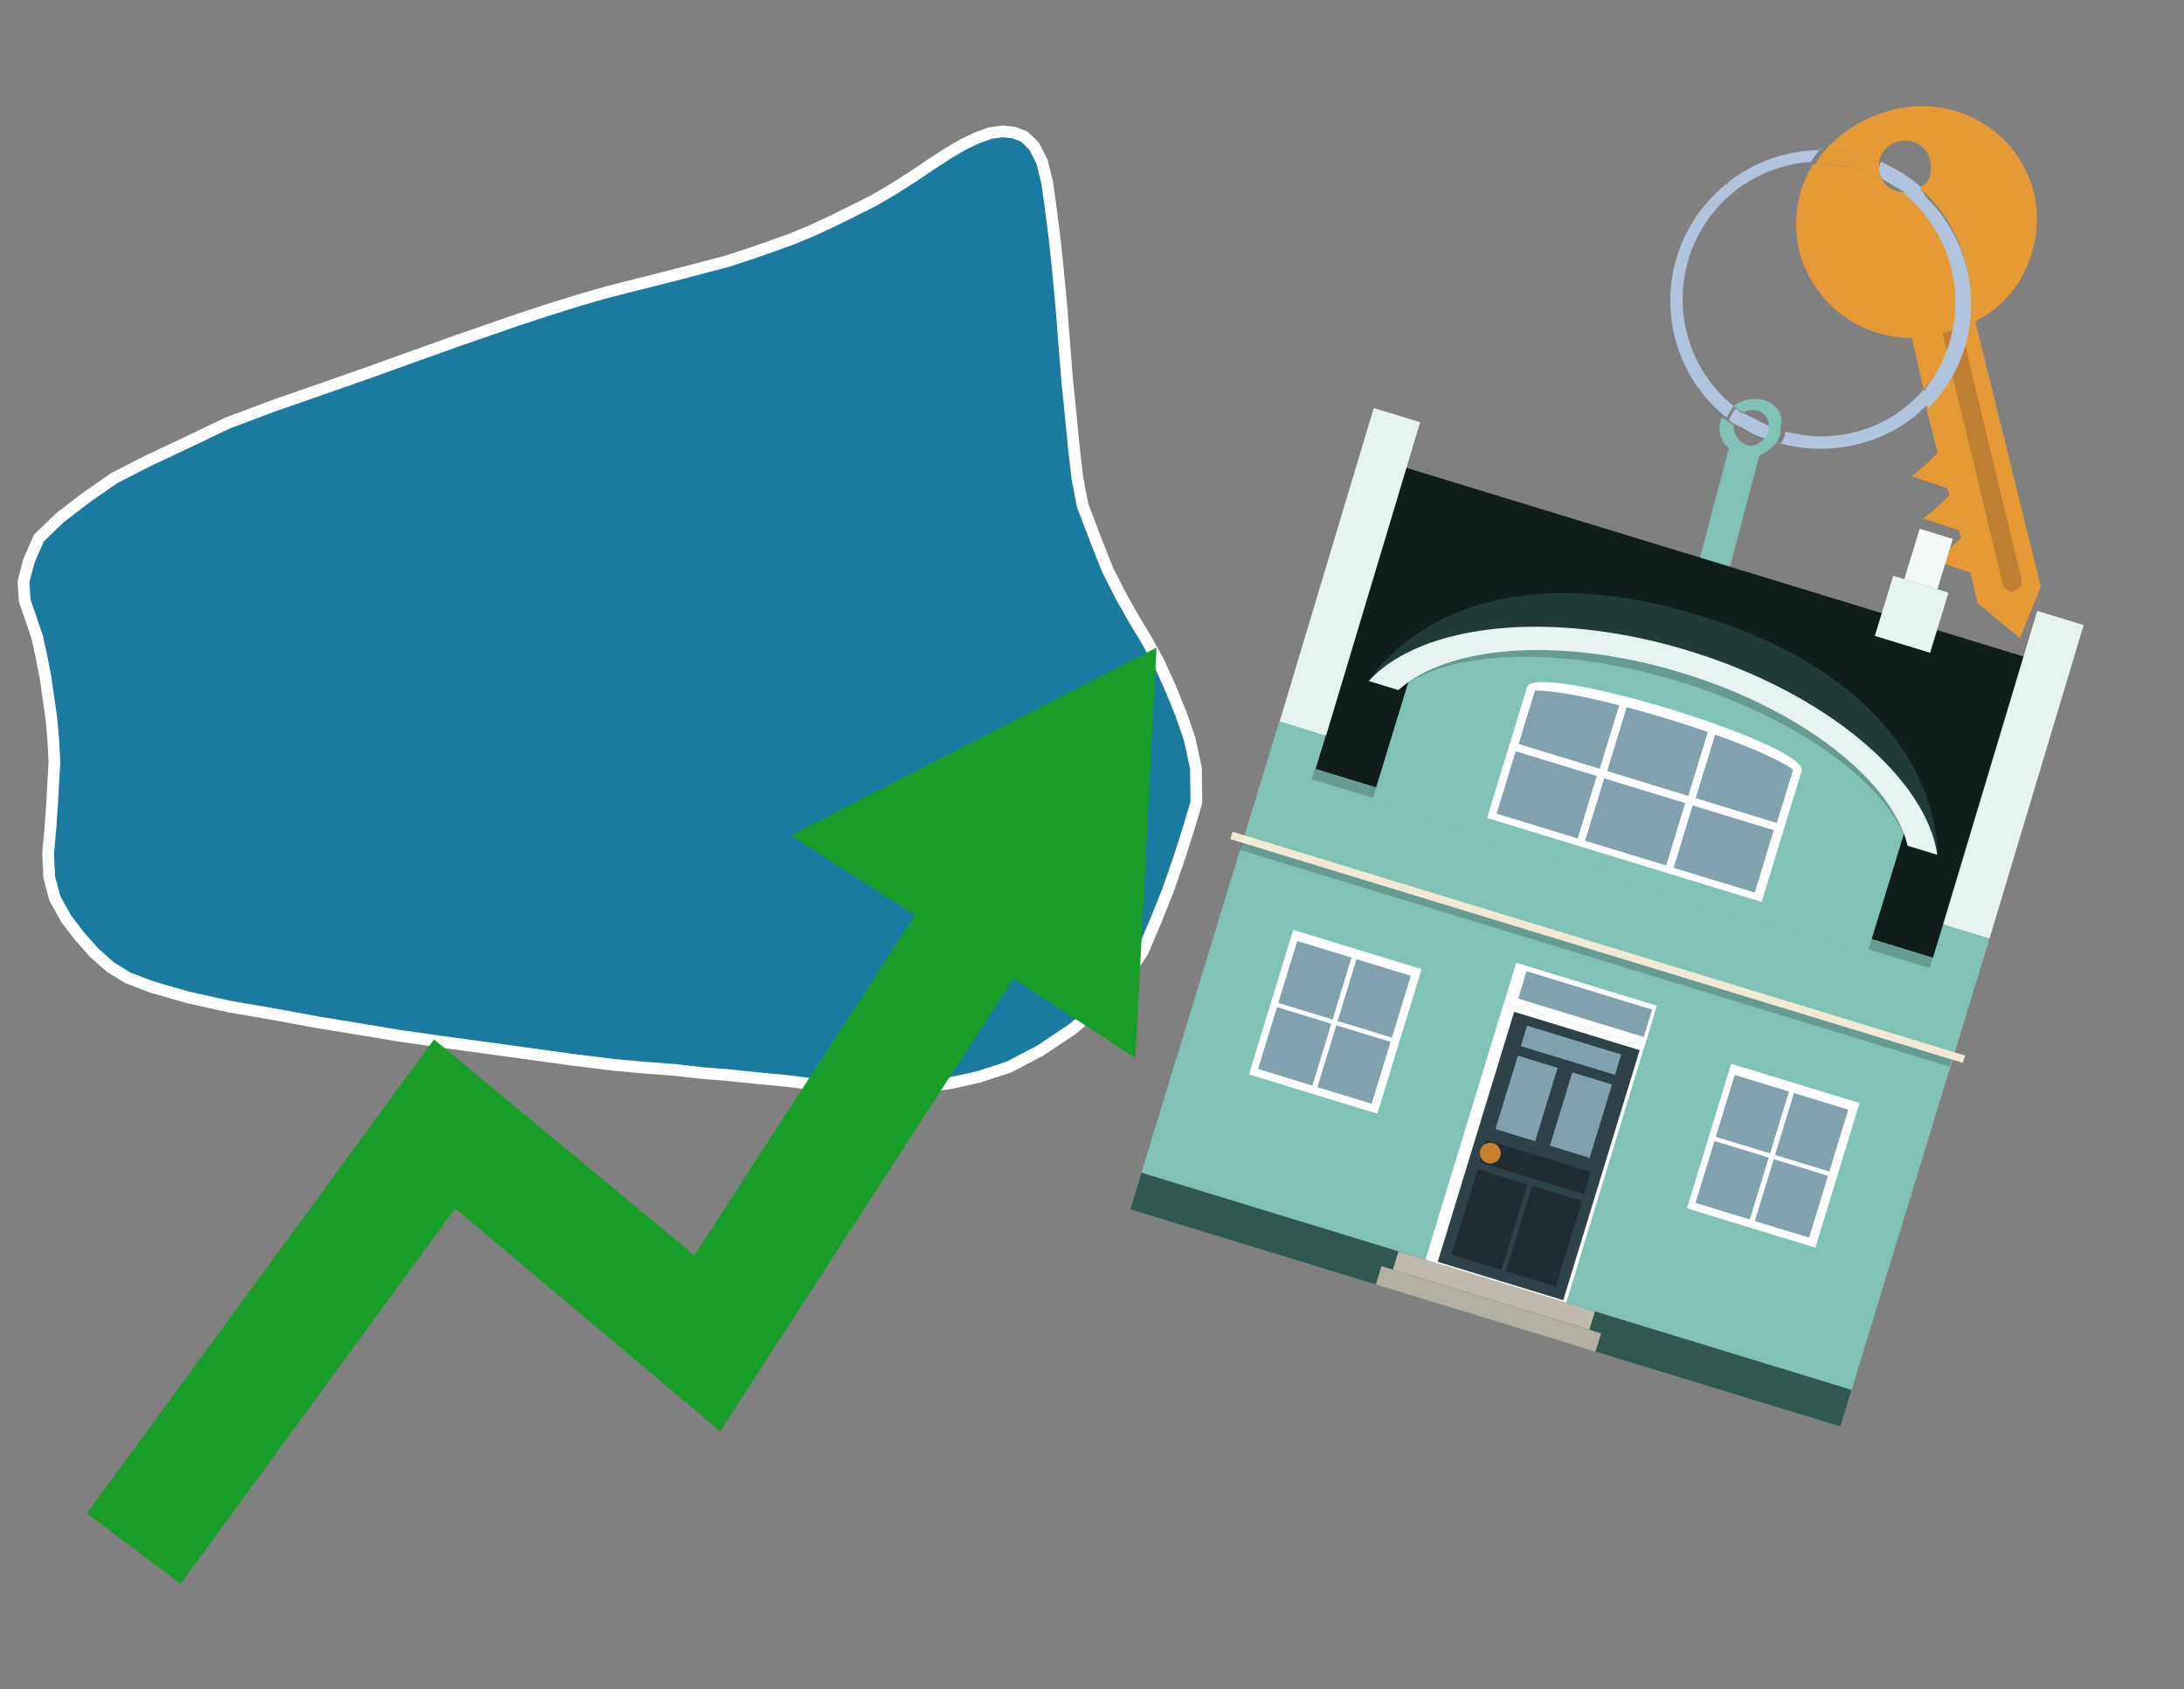 <?xml version="1.0" encoding="utf-8"?>
<!-- Generator: Adobe Illustrator 26.0.3, SVG Export Plug-In . SVG Version: 6.00 Build 0)  -->
<svg version="1.1" id="Text" xmlns="http://www.w3.org/2000/svg" xmlns:xlink="http://www.w3.org/1999/xlink" x="0px" y="0px"
	 width="93.1px" height="72px" viewBox="0 0 93.1 72" style="enable-background:new 0 0 93.1 72;" xml:space="preserve">
<rect x="0" y="0" width="93.1" height="72" fill="#808080" stroke="none"/>
<style type="text/css">
	.st0{fill:#1B7AA0;stroke:#FFFFFF;stroke-width:0.5;stroke-linejoin:round;}
	.st1{fill:#179D28;}
	.st2{fill:#E69A35;}
	.st3{fill:#B0C4DE;}
	.st4{fill:#80C2B5;}
	.st5{fill:#BF7F32;}
	.st6{fill-rule:evenodd;clip-rule:evenodd;fill:#101D1B;}
	.st7{fill-rule:evenodd;clip-rule:evenodd;fill:#80C2B5;}
	.st8{opacity:0.2;fill-rule:evenodd;clip-rule:evenodd;enable-background:new    ;}
	.st9{fill-rule:evenodd;clip-rule:evenodd;fill:#E6F3F0;}
	.st10{fill-rule:evenodd;clip-rule:evenodd;fill:#315850;}
	.st11{fill-rule:evenodd;clip-rule:evenodd;fill:#F3F9F8;}
	.st12{fill:#213B36;}
	.st13{fill:none;}
	.st14{opacity:0.2;enable-background:new    ;}
	.st15{fill:#E6F3F0;}
	.st16{fill-rule:evenodd;clip-rule:evenodd;fill:#FFFFFF;}
	.st17{fill-rule:evenodd;clip-rule:evenodd;fill:#81A1AE;}
	.st18{fill:#81A1AE;}
	.st19{fill:#FFFFFF;}
	.st20{fill:#2F4249;}
	.st21{fill:#1F2C31;}
	.st22{fill:#C87E2C;}
	.st23{fill-rule:evenodd;clip-rule:evenodd;fill:#C0B9AD;}
	.st24{fill-rule:evenodd;clip-rule:evenodd;fill:#B4AFA3;}
	.st25{fill-rule:evenodd;clip-rule:evenodd;fill:#F3E8D5;}
</style>
<path class="st0" d="M39.71,6.99L40.42,6.53L41.05,6.16L41.66,5.87L42.22,5.67L42.74,5.6L43.22,5.65L43.66,5.82L44.08,6.23L44.42,6.89L44.64,7.79L44.78,8.79L44.95,10.11L45.1,11.52L45.25,13.13L45.37,14.69L45.49,16.2L45.64,17.67L45.78,19.11L45.93,20.4L46.15,21.54L46.69,22.96L47.22,24.3L47.78,25.4L48.34,26.39L48.9,27.32L49.42,28.27L49.9,29.34L50.34,30.42L50.71,31.49L50.98,32.73L51.0,34.2L50.63,35.44L50.22,36.71L49.78,37.97L49.27,39.24L48.71,40.56L47.9,41.78L46.93,42.83L45.73,43.85L44.34,44.78L43.0,45.48L41.71,45.9L40.49,46.17L39.2,46.34L37.84,46.41L36.4,46.38L34.89,46.24L33.55,46.07L32.28,45.95L31.03,45.82L29.91,45.73L28.77,45.6L27.57,45.51L26.21,45.39L24.43,45.17L22.48,44.9L18.75,44.39L16.99,44.14L15.26,43.85L13.48,43.56L11.65,43.22L9.78,42.9L8.02,42.51L6.49,42.07L5.46,41.68L4.71,41.22L4.02,40.61L3.39,39.9L2.83,39.17L2.34,38.29L2.1,37.39L2.05,36.37L2.15,35.29L2.22,34.29L2.27,33.34L2.32,32.49L2.27,31.51L2.19,30.64L2.07,29.78L1.93,28.81L1.76,27.95L1.59,27.17L1.32,26.37L1.05,25.59L1.0,24.79L1.24,23.88L1.66,22.93L2.56,22.06L3.71,21.18L4.88,20.37L6.31,19.64L7.9,18.89L9.7,18.03L11.7,17.28L13.8,16.55L15.82,15.84L19.5,14.52L20.92,14.03L22.16,13.6L23.45,13.18L24.6,12.82L25.7,12.5L26.62,12.26L27.5,12.04L29.23,11.6L30.06,11.38L30.91,11.16L31.81,10.87L32.74,10.55L33.69,10.21L34.59,9.84L35.47,9.43L36.32,9.01L37.2,8.57L38.03,8.09L38.91,7.53L39.71,6.99Z"/>
<polygon class="st1" points="49.3,27.6 33.7,35.6 39,39 29.6,53.5 18.5,44.3 3.7,64.5 7.7,67.5 19.4,51.5 30.7,61 43.2,41.7 
	48.4,45.1 "/>
<path class="st2" d="M80.2,7.6c0-0.1-0.1-0.2-0.1-0.3c0-0.1,0-0.3,0-0.4c-0.7-0.3-1.5-0.5-2.3-0.5c-0.2,0.2-0.3,0.4-0.4,0.6
	c0.1,0,0.2,0,0.3,0C78.5,7,79.4,7.2,80.2,7.6z"/>
<path class="st3" d="M77.6,6.4c-3.5,0-6.4,2.9-6.4,6.4c0,2,0.9,3.8,2.4,5c0.1-0.2,0.2-0.3,0.3-0.5c-2.5-2-2.9-5.7-0.9-8.2
	c1-1.3,2.6-2.1,4.2-2.2c0.1-0.2,0.3-0.4,0.4-0.6V6.4z"/>
<path class="st2" d="M84.2,13.7c2-1,3-3.3,2.5-5.5C86,5.5,83.3,4,80.6,4.7c-1.1,0.3-2.1,0.9-2.8,1.7c0.8,0,1.6,0.2,2.3,0.5
	c0.1-0.6,0.7-1,1.3-0.9c0.6,0.1,1,0.7,0.9,1.3c0,0.3-0.2,0.6-0.5,0.7c2.7,2.3,2.9,6.4,0.6,9c-0.1,0.1-0.2,0.2-0.3,0.3l0.5,2
	l-0.4,0.4l-0.7,0.6l0.9,0.3l0.6,0.2l0.1,0.3l-0.4,0.4L82,22.1l0.9,0.3l0.6,0.2l0.1,0.3l-0.4,0.4l-0.7,0.6l0.9,0.3l0.6,0.2l0.3,1.3
	l1.8,1.5L87,25L84.2,13.7z"/>
<path class="st2" d="M81.2,8.2c-0.4,0-0.8-0.2-1-0.6C79.4,7.2,78.5,7,77.6,7c-0.1,0-0.2,0-0.3,0c-0.7,1.1-0.9,2.4-0.6,3.7
	c0.6,2.2,2.5,3.7,4.8,3.7l0.5,2.2c2.1-2.4,1.9-6.1-0.6-8.2C81.3,8.3,81.2,8.3,81.2,8.2z"/>
<path class="st3" d="M74.1,18.1c0.4,0.3,0.8,0.5,1.2,0.6c0.1-0.1,0.2-0.3,0.2-0.5l0,0c-0.4-0.2-0.8-0.4-1.2-0.6
	C74.2,17.8,74.1,17.9,74.1,18.1z"/>
<path class="st3" d="M74.4,17.7c-0.2-0.1-0.3-0.2-0.4-0.3c-0.1,0.1-0.2,0.3-0.3,0.5c0.1,0.1,0.3,0.2,0.5,0.3
	C74.1,17.9,74.2,17.8,74.4,17.7z"/>
<path class="st4" d="M74.8,17c-0.3,0-0.6,0.1-0.9,0.3c0.1,0.1,0.3,0.2,0.4,0.3c0.3-0.2,0.8-0.2,1,0.2c0.1,0.1,0.1,0.3,0.1,0.4l0,0
	c0,0.4-0.3,0.7-0.7,0.8c-0.4,0-0.7-0.3-0.8-0.7c0,0,0,0,0-0.1v-0.1c-0.2-0.1-0.3-0.2-0.5-0.3c-0.2,0.4-0.1,1,0.3,1.3l-1.549,5.865
	l1.3,0.3L75,19.4c0.3-0.1,0.5-0.3,0.7-0.5c0.1-0.2,0.2-0.3,0.2-0.5c0-0.1,0-0.1,0-0.2C76.1,17.5,75.5,17,74.8,17z"/>
<path class="st5" d="M86,25.1l-0.2,0.1c-0.2,0-0.3-0.1-0.4-0.2l0,0l-2.6-10.8l0.8-0.2l2.6,10.8C86.2,24.9,86.1,25.1,86,25.1L86,25.1
	z"/>
<path class="st3" d="M80.1,7.3c0,0.1,0.1,0.2,0.1,0.3c0.3,0.2,0.7,0.4,1,0.6c0.1,0,0.2,0,0.3,0c0.1,0,0.3-0.1,0.4-0.2
	c-0.5-0.5-1.1-0.8-1.7-1.1C80.1,7,80.1,7.2,80.1,7.3z"/>
<path class="st3" d="M77.6,18.6c-0.5,0-1-0.1-1.5-0.2c0,0.2-0.1,0.4-0.2,0.5c2.2,0.6,4.7,0,6.3-1.7L82,16.6
	C80.9,17.9,79.3,18.6,77.6,18.6z"/>
<path class="st3" d="M81.8,8c-0.1,0.1-0.2,0.1-0.4,0.2c-0.1,0-0.2,0-0.3,0c2.5,2,3,5.6,1.1,8.2c-0.1,0.1-0.1,0.2-0.2,0.3l0.2,0.7
	c2.5-2.5,2.4-6.6-0.1-9C82,8.2,81.9,8.1,81.8,8L81.8,8z"/>
<g>
	<polygon class="st6" points="82.528,40.998 55.935,32.868 59.826,19.899 86.386,28.019 	"/>
	<polygon class="st7" points="80.743,53.306 84.81,40.003 82.831,39.398 82.397,40.819 56.081,32.774 56.516,31.353 
		54.536,30.747 48.178,51.544 78.452,60.8 	"/>
	
		<rect x="68.968" y="23.239" transform="matrix(0.292 -0.956 0.956 0.292 13.561 92.358)" class="st8" width="0.443" height="27.553"/>
	<polygon class="st9" points="84.81,40.003 82.831,39.398 86.843,26.036 88.822,26.641 	"/>
	<polygon class="st9" points="56.527,31.356 54.548,30.751 58.56,17.389 60.539,17.994 	"/>
	<polygon class="st10" points="78.452,60.8 78.93,59.236 48.656,49.98 48.178,51.544 	"/>
	<polygon class="st9" points="83.06,25.259 80.705,24.539 79.921,27.102 82.277,27.822 	"/>
	<polygon class="st11" points="83.245,22.968 81.833,22.536 81.176,24.683 82.589,25.115 	"/>
	<g>
		<path class="st12" d="M72.43,26.226C61.89,23.003,58.349,29.025,58.349,29.025l3.957-1.27l17.769,5.433l2.509,3.247
			C82.584,36.434,83.016,29.462,72.43,26.226z"/>
		<path class="st4" d="M80.089,32.789c-5.154-4.135-11.002-5.938-17.558-5.368l-2.205,0.697L58.453,34.245l21.126,6.459
			l1.9-6.216L80.089,32.789z"/>
		<g>
			<polygon class="st13" points="67.162,26.107 64.292,27.075 78.703,31.48 76.864,29.073 			"/>
		</g>
		<path class="st14" d="M71.853,28.195c-5.851-1.789-11.352-1.36-13.504,0.83l1.264,0.386
			c2.033-1.704,6.843-1.93,11.978-0.36s8.996,4.447,9.729,6.997l1.264,0.386
			C82.025,33.415,77.704,29.984,71.853,28.195z"/>
		<path class="st15" d="M71.993,27.738c-5.851-1.789-11.412-1.166-13.644,1.287l1.264,0.386
			c2.098-1.918,6.956-2.301,12.091-0.731s8.948,4.604,9.616,7.367l1.264,0.386
			C82.105,33.152,77.844,29.526,71.993,27.738z"/>
		<g>
			<g>
				<path class="st16" d="M65.095,29.286c0.346-1.132,12.051,2.446,11.705,3.579l-1.704,5.575l-11.705-3.579
					L65.095,29.286L65.095,29.286z"/>
			</g>
			
				<rect x="72.127" y="34.37" transform="matrix(0.292 -0.956 0.956 0.292 17.425 95.904)" class="st17" width="2.782" height="3.615"/>
			
				<rect x="68.352" y="33.216" transform="matrix(0.292 -0.956 0.956 0.292 15.857 91.478)" class="st17" width="2.782" height="3.615"/>
			
				<rect x="64.578" y="32.062" transform="matrix(0.292 -0.956 0.956 0.292 14.29 87.052)" class="st17" width="2.782" height="3.615"/>
			<g>
				<path class="st18" d="M75.743,35.075l0.697-2.28c-0.622-0.429-1.87-0.967-3.326-1.486l-0.828,2.709L75.743,35.075z"
					/>
				<path class="st18" d="M68.195,32.767l0.828-2.709c-1.497-0.384-2.832-0.636-3.589-0.628l-0.697,2.281
					L68.195,32.767z"/>
				<path class="st18" d="M71.969,33.921l0.832-2.723c-1.111-0.386-2.321-0.756-3.458-1.057l-0.832,2.723L71.969,33.921
					z"/>
			</g>
		</g>
	</g>
	<g>
		
			<rect x="66.534" y="39.649" transform="matrix(0.292 -0.956 0.956 0.292 6.786 94.744)" class="st19" width="1.761" height="6.276"/>
		
			<rect x="59.735" y="45.983" transform="matrix(0.292 -0.956 0.956 0.292 -0.641 97.374)" class="st16" width="11.485" height="6.276"/>
		<g transform="matrix( 0.861, 0, 0, 0.861, 2148,666.7) ">
			<g>
				<g id="Symbol_9_0_Layer2_0_MEMBER_8_MEMBER_12_MEMBER_0_FILL_00000048469725786621459750000005400378390701630639_">
					<path class="st20" d="M-2419.808-724.248l6.215,1.9l-3.784,12.378l-6.215-1.9L-2419.808-724.248z"/>
				</g>
			</g>
		</g>
		<g transform="matrix( 0.861, 0, 0, 0.861, 2148,666.7) ">
			<g>
				<g id="Symbol_9_0_Layer2_0_MEMBER_8_MEMBER_12_MEMBER_1_MEMBER_1_FILL_00000158722947092644090620000017520500107816086451_">
					<path class="st18" d="M-2417.657-721.474l-1.11,3.631l-1.965-0.601l1.11-3.631L-2417.657-721.474z"/>
				</g>
			</g>
		</g>
		<g transform="matrix( 0.861, 0, 0, 0.861, 2148,666.7) ">
			<g>
				<g id="Symbol_9_0_Layer2_0_MEMBER_8_MEMBER_12_MEMBER_1_MEMBER_1_FILL_00000052080521835907080820000005665097192969389210_">
					<path class="st18" d="M-2414.962-720.649l-1.11,3.631l-1.965-0.601l1.11-3.631L-2414.962-720.649z"/>
				</g>
			</g>
		</g>
		<g transform="matrix( 0.861, 0, 0, 0.861, 2148,666.7) ">
			<g>
				<g id="Symbol_9_0_Layer2_0_MEMBER_8_MEMBER_12_MEMBER_2_MEMBER_0_FILL_00000121972615620641783040000006232482807947767952_">
					<path class="st21" d="M-2420.21-711.402l1.293-4.228l2.463,0.753l-1.292,4.228L-2420.21-711.402z"/>
				</g>
			</g>
		</g>
		<g transform="matrix( 0.861, 0, 0, 0.861, 2148,666.7) ">
			<g>
				<g id="Symbol_9_0_Layer2_0_MEMBER_8_MEMBER_12_MEMBER_2_MEMBER_1_FILL_00000095309292420501403930000009762908861303173802_">
					<path class="st21" d="M-2422.905-712.226l1.292-4.228l2.463,0.753l-1.293,4.228L-2422.905-712.226z"/>
				</g>
			</g>
		</g>
		<g transform="matrix( 0.861, 0, 0, 0.861, 2148,666.7) ">
			<g>
				<g id="Symbol_9_0_Layer2_0_MEMBER_8_MEMBER_12_MEMBER_2_MEMBER_1_FILL_00000087374071675372334650000017514442634703101070_">
					<path class="st21" d="M-2421.508-716.798l0.336-1.099l5.158,1.577l-0.336,1.099L-2421.508-716.798z"/>
				</g>
			</g>
		</g>
		<g transform="matrix( 0.861, 0, 0, 0.861, 2148,666.7) ">
			<g>
				<g id="Symbol_9_0_Layer2_0_MEMBER_8_MEMBER_12_MEMBER_2_MEMBER_1_FILL_00000054944747032959736200000013106761979852599950_">
					<path class="st18" d="M-2419.476-722.551l0.308-1.008l4.66,1.425l-0.308,1.008L-2419.476-722.551z"/>
				</g>
			</g>
		</g>
		<g transform="matrix( 0.861, 0, 0, 0.861, 2148,666.7) ">
			<g>
				<g id="Symbol_9_0_Layer2_0_MEMBER_8_MEMBER_13_FILL_00000121256037951919940360000017531174073741872810_">
					<path class="st22" d="M-2421.483-717.409c0.041-0.134,0.124-0.232,0.251-0.293
						c0.129-0.069,0.26-0.082,0.394-0.041c0.134,0.041,0.235,0.126,0.304,0.255
						c0.071,0.122,0.085,0.25,0.044,0.384c-0.043,0.141-0.128,0.242-0.255,0.304
						c-0.129,0.069-0.26,0.082-0.394,0.041c-0.141-0.043-0.242-0.128-0.303-0.255
						C-2421.512-717.136-2421.526-717.268-2421.483-717.409z"/>
				</g>
			</g>
		</g>
		<g transform="matrix( 0.861, 0, 0, 0.861, 2148,666.7) ">
			<g>
				<g id="Symbol_9_0_Layer2_0_MEMBER_8_MEMBER_12_MEMBER_2_MEMBER_1_FILL_00000181081196561876715510000013441379206308750754_">
					<path class="st18" d="M-2419.607-724.902l0.414-1.355l6.215,1.9l-0.414,1.355L-2419.607-724.902z"/>
				</g>
			</g>
		</g>
		<polygon class="st23" points="67.751,56.673 67.99,55.891 59.616,53.331 59.377,54.113 		"/>
		<polygon class="st24" points="68.013,57.608 68.252,56.826 58.89,53.964 58.651,54.746 60.045,55.172 		"/>
	</g>
	
		<rect x="67.98" y="24.04" transform="matrix(0.292 -0.956 0.956 0.292 9.614 93.733)" class="st25" width="0.33" height="32.661"/>
	
		<rect x="67.891" y="24.851" transform="matrix(0.292 -0.956 0.956 0.292 9.25 93.862)" class="st8" width="0.319" height="31.657"/>
	<g>
		<g>
			<polygon class="st16" points="73.795,45.338 79.269,47.011 77.385,53.174 71.911,51.5 			"/>
		</g>
		
			<rect x="73.365" y="46.272" transform="matrix(0.292 -0.956 0.956 0.292 7.482 105.077)" class="st17" width="2.759" height="2.421"/>
		
			<rect x="75.893" y="47.045" transform="matrix(0.292 -0.956 0.956 0.292 8.532 108.041)" class="st17" width="2.759" height="2.421"/>
		
			<rect x="75.031" y="49.864" transform="matrix(0.292 -0.956 0.956 0.292 5.226 109.211)" class="st17" width="2.759" height="2.421"/>
		
			<rect x="72.504" y="49.09" transform="matrix(0.292 -0.956 0.956 0.292 4.177 106.247)" class="st17" width="2.759" height="2.421"/>
	</g>
	<g>
		<g>
			<polygon class="st16" points="60.599,41.303 55.125,39.63 53.241,45.792 58.715,47.466 			"/>
		</g>
		
			<rect x="57.236" y="41.341" transform="matrix(0.292 -0.956 0.956 0.292 0.785 86.163)" class="st17" width="2.759" height="2.421"/>
		
			<rect x="54.709" y="40.568" transform="matrix(0.292 -0.956 0.956 0.292 -0.265 83.199)" class="st17" width="2.759" height="2.421"/>
		
			<rect x="53.847" y="43.387" transform="matrix(0.292 -0.956 0.956 0.292 -3.57 84.37)" class="st17" width="2.759" height="2.421"/>
		
			<rect x="56.375" y="44.159" transform="matrix(0.292 -0.956 0.956 0.292 -2.521 87.334)" class="st17" width="2.759" height="2.421"/>
	</g>
</g>
</svg>
